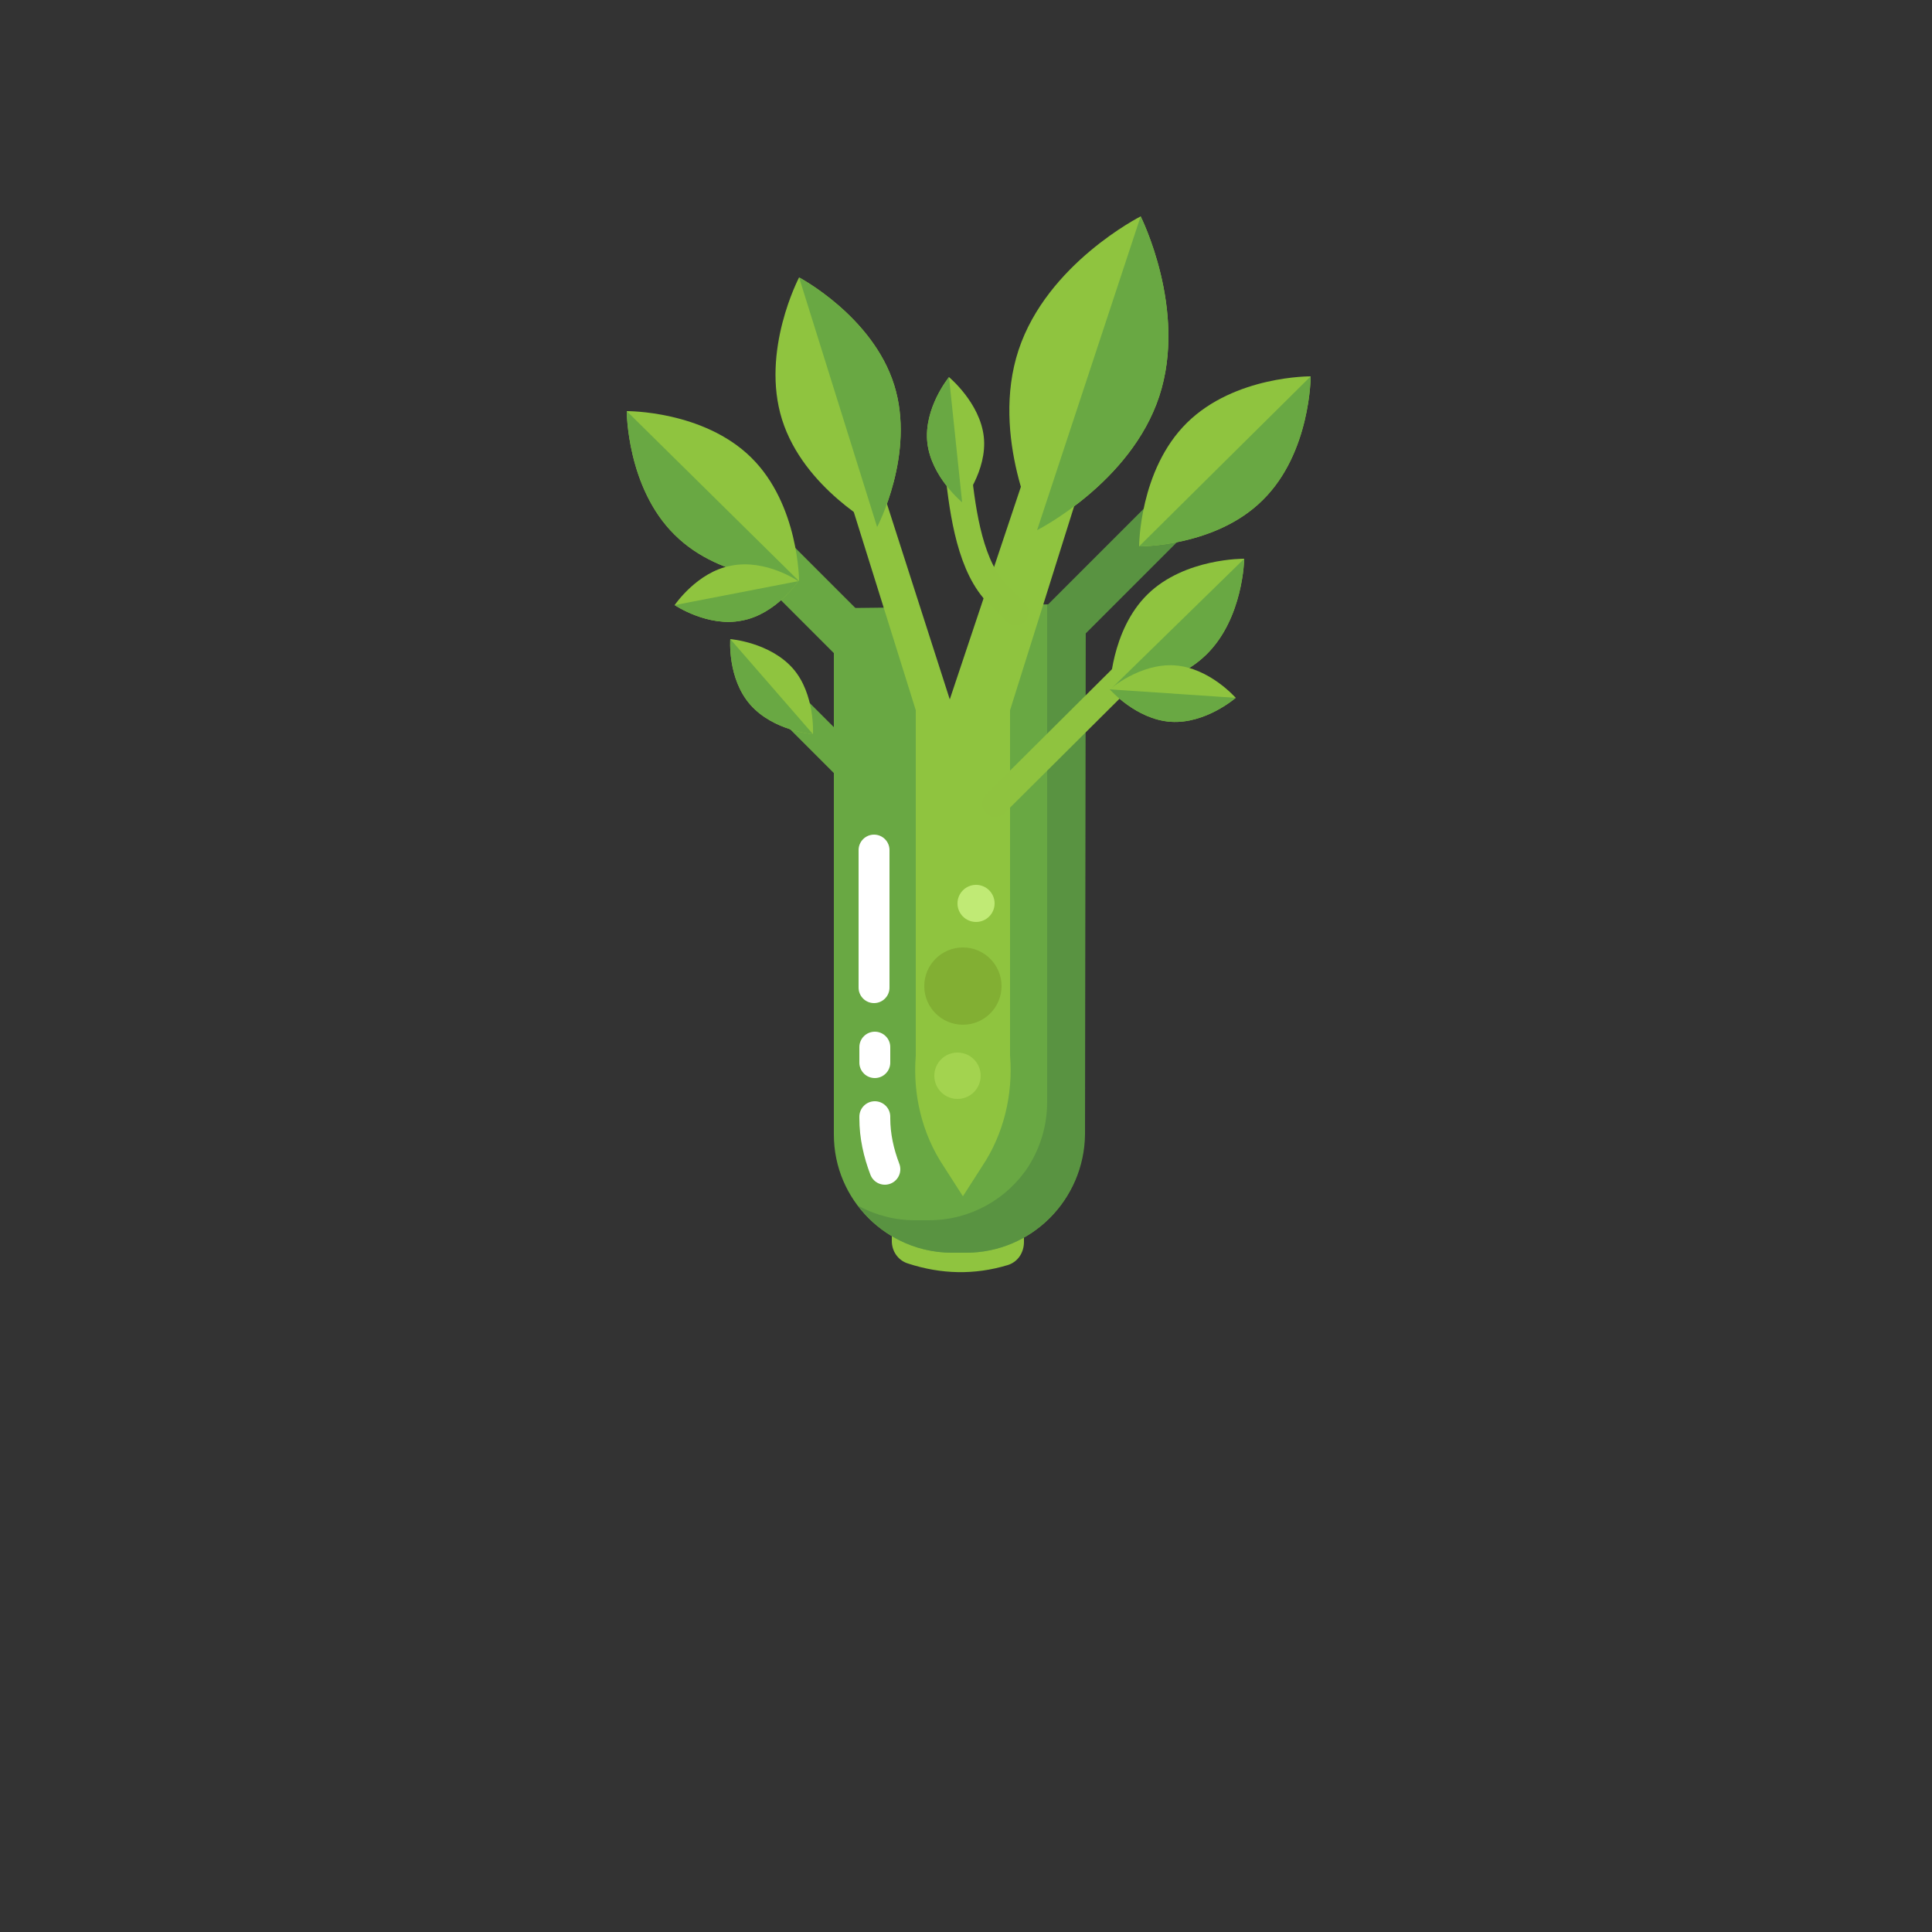 <?xml version="1.0" encoding="utf-8"?>
<!-- Generator: Adobe Illustrator 24.0.3, SVG Export Plug-In . SVG Version: 6.00 Build 0)  -->
<svg version="1.1" xmlns="http://www.w3.org/2000/svg" xmlns:xlink="http://www.w3.org/1999/xlink" x="0px" y="0px"
	 viewBox="0 0 250 250" enable-background="new 0 0 250 250" xml:space="preserve">
<rect x="0" y="0" width="250" height="250" fill="#333333" stroke="none"/>
<g id="baselines" display="none">
	<g display="inline" opacity="0.2">
		<line fill="none" stroke="#FF0000" stroke-width="0.5" stroke-miterlimit="10" x1="-14.5" y1="164.5" x2="264.5" y2="164.5"/>
	</g>
	<g display="inline" opacity="0.2">
		<g>
			
				<line fill="none" stroke="#FF0000" stroke-width="0.5" stroke-miterlimit="10" stroke-dasharray="3.986,5.978" x1="-6" y1="80.5" x2="260" y2="80.5"/>
		</g>
	</g>
	<g display="inline" opacity="0.2">
		<g>
			
				<line fill="none" stroke="#FF0000" stroke-width="0.5" stroke-miterlimit="10" stroke-dasharray="3.986,5.978" x1="125.5" y1="-1" x2="125.5" y2="265"/>
		</g>
	</g>
</g>
<g id="icon">
	<path fill="#8FC43F" d="M127.6,158.8c-2.3,0.1-4.7,0-7-0.1c-1.2-0.1-2.3-0.1-3.5-0.3c-0.6-0.1-1.2-0.2-1.7-0.3v2.5
		c0,1.3,0.8,2.5,2.1,2.9c4.3,1.4,8.6,1.5,12.9,0.2c1.3-0.4,2.1-1.6,2.1-3l0-2.7C130.8,158.5,129.2,158.7,127.6,158.8z"/>
	<path fill="#69A843" d="M107.9,78.7v68.1c0,8.5,6.9,15.3,15.3,15.3h1.8c8.5,0,15.3-6.9,15.3-15.3l0.1-68.7l-9.7,0.2l-8.1,19.4
		l-6-19.1L107.9,78.7z"/>
	<path fill="#8FC43F" d="M109.9,64.4l8.6,27.5v44.7c-0.4,5,0.8,10.1,3.6,14.3l2.5,3.9l2.5-3.9c2.8-4.2,4-9.3,3.6-14.3V91.9l8.8-28
		l-6.9-2.4l-9.7,29l-8.9-27.7L109.9,64.4z"/>
	<path fill="#599341" d="M140.5,78.2l-5,0l0,43.4l0,0v0v21c0,3.1-0.9,5.9-2.4,8.3c-2.7,4.2-7.5,7-12.9,7h-1.8
		c-2.7,0-5.2-0.7-7.4-1.9c2.8,3.7,7.2,6.1,12.2,6.1h1.8c8.5,0,15.3-6.9,15.4-15.3L140.5,78.2z"/>
	<path fill="none" stroke="#FFFFFF" stroke-width="4" stroke-linecap="round" stroke-miterlimit="10" d="M113.2,144.5v0.2
		c0,2.3,0.5,4.5,1.3,6.6"/>
	
		<line fill="none" stroke="#FFFFFF" stroke-width="4" stroke-linecap="round" stroke-miterlimit="10" x1="113.2" y1="135.5" x2="113.2" y2="137.5"/>
	
		<rect x="98.8" y="93.3" transform="matrix(0.707 0.707 -0.707 0.707 98.575 -47.156)" fill="#69A843" width="14.8" height="4.2"/>
	
		<rect x="94.8" y="74.8" transform="matrix(0.707 0.707 -0.707 0.707 85.941 -51.839)" fill="#69A843" width="21.6" height="6.1"/>
	
		<rect x="134.5" y="69.7" transform="matrix(-0.707 0.707 -0.707 -0.707 299.435 21.575)" fill="#599341" width="21.6" height="6.1"/>
	
		<line fill="none" stroke="#FFFFFF" stroke-width="4" stroke-linecap="round" stroke-miterlimit="10" x1="113.1" y1="127.8" x2="113.1" y2="110"/>
	<path fill="none" stroke="#8FC33F" stroke-width="3.394" stroke-linecap="round" stroke-miterlimit="10" d="M124,61
		c0.6,5.6,1.6,12.5,5.2,16l2.2,2.2"/>
	
		<line fill="none" stroke="#8FC33F" stroke-width="3.394" stroke-linecap="round" stroke-miterlimit="10" x1="128.8" y1="104" x2="147.9" y2="85"/>
	<circle fill="#82AF33" cx="124.6" cy="127.6" r="5"/>
	<circle fill="#A3D34F" cx="123.9" cy="139.2" r="3"/>
	<circle fill="#C0EA75" cx="126.3" cy="116.9" r="2.4"/>
	<path fill="#8FC43F" d="M169.6,48.7c0,0,0,9.9-6.2,16c-6.1,6.1-16,6-16,6s0-9.9,6.2-16S169.6,48.7,169.6,48.7z"/>
	<path fill="#69A843" d="M169.6,48.7c0,0,0,9.9-6.2,16c-6.1,6.1-16,6-16,6L169.6,48.7z"/>
	<path fill="#8FC43F" d="M81.1,53.2c0,0,0,9.9,6.2,16c6.1,6.1,16.1,6,16.1,6s0-9.9-6.2-16S81.1,53.2,81.1,53.2z"/>
	<path fill="#69A843" d="M81.1,53.2c0,0,0,9.9,6.2,16c6.1,6.1,16.1,6,16.1,6L81.1,53.2z"/>
	<path fill="#8FC43F" d="M161,72.3c0,0-0.1,7.7-4.9,12.4s-12.5,4.6-12.5,4.6s0.1-7.7,4.9-12.4C153.3,72.2,161,72.3,161,72.3z"/>
	<path fill="#69A843" d="M161,72.3c0,0-0.1,7.7-4.9,12.4s-12.5,4.6-12.5,4.6L161,72.3z"/>
	<path fill="#8FC43F" d="M103.4,35.9c0,0,9.5,5,12.3,13.9s-2.2,18.4-2.2,18.4s-9.5-5-12.3-13.9C98.4,45.4,103.4,35.9,103.4,35.9z"/>
	<path fill="#69A843" d="M103.4,35.9c0,0,9.5,5,12.3,13.9s-2.2,18.4-2.2,18.4L103.4,35.9z"/>
	<path fill="#8FC43F" d="M147.6,28c0,0,6.1,12.1,2.4,23.3c-3.7,11.2-15.8,17.3-15.8,17.3s-6.1-12.1-2.4-23.3
		C135.5,34.1,147.6,28,147.6,28z"/>
	<path fill="#69A843" d="M147.6,28c0,0,6.1,12.1,2.4,23.3c-3.7,11.2-15.8,17.3-15.8,17.3L147.6,28z"/>
	<path fill="#8FC43F" d="M103.3,75.2c0,0-2.9,4.3-7.3,5.1c-4.4,0.9-8.7-2-8.7-2s2.9-4.3,7.3-5.1C99.1,72.3,103.3,75.2,103.3,75.2z"
		/>
	<path fill="#69A843" d="M103.3,75.2c0,0-2.9,4.3-7.3,5.1c-4.4,0.9-8.7-2-8.7-2L103.3,75.2z"/>
	<path fill="#8FC43F" d="M124.5,65c0,0-4-3.3-4.5-7.7c-0.5-4.5,2.8-8.5,2.8-8.5s4,3.3,4.5,7.7S124.5,65,124.5,65z"/>
	<path fill="#69A843" d="M124.5,65c0,0-4-3.3-4.5-7.7c-0.5-4.5,2.8-8.5,2.8-8.5L124.5,65z"/>
	<path fill="#8FC43F" d="M105.2,95c0,0-5.1-0.4-8.1-3.8c-3-3.4-2.6-8.5-2.6-8.5s5.1,0.4,8.1,3.8C105.5,89.8,105.2,95,105.2,95z"/>
	<path fill="#69A843" d="M105.2,95c0,0-5.1-0.4-8.1-3.8c-3-3.4-2.6-8.5-2.6-8.5L105.2,95z"/>
	<path fill="#8FC43F" d="M159.9,90.3c0,0-3.9,3.4-8.4,3.1c-4.5-0.3-7.9-4.2-7.9-4.2s3.9-3.4,8.4-3.1
		C156.5,86.4,159.9,90.3,159.9,90.3z"/>
	<path fill="#69A843" d="M159.9,90.3c0,0-3.9,3.4-8.4,3.1c-4.5-0.3-7.9-4.2-7.9-4.2L159.9,90.3z"/>
</g>
</svg>

